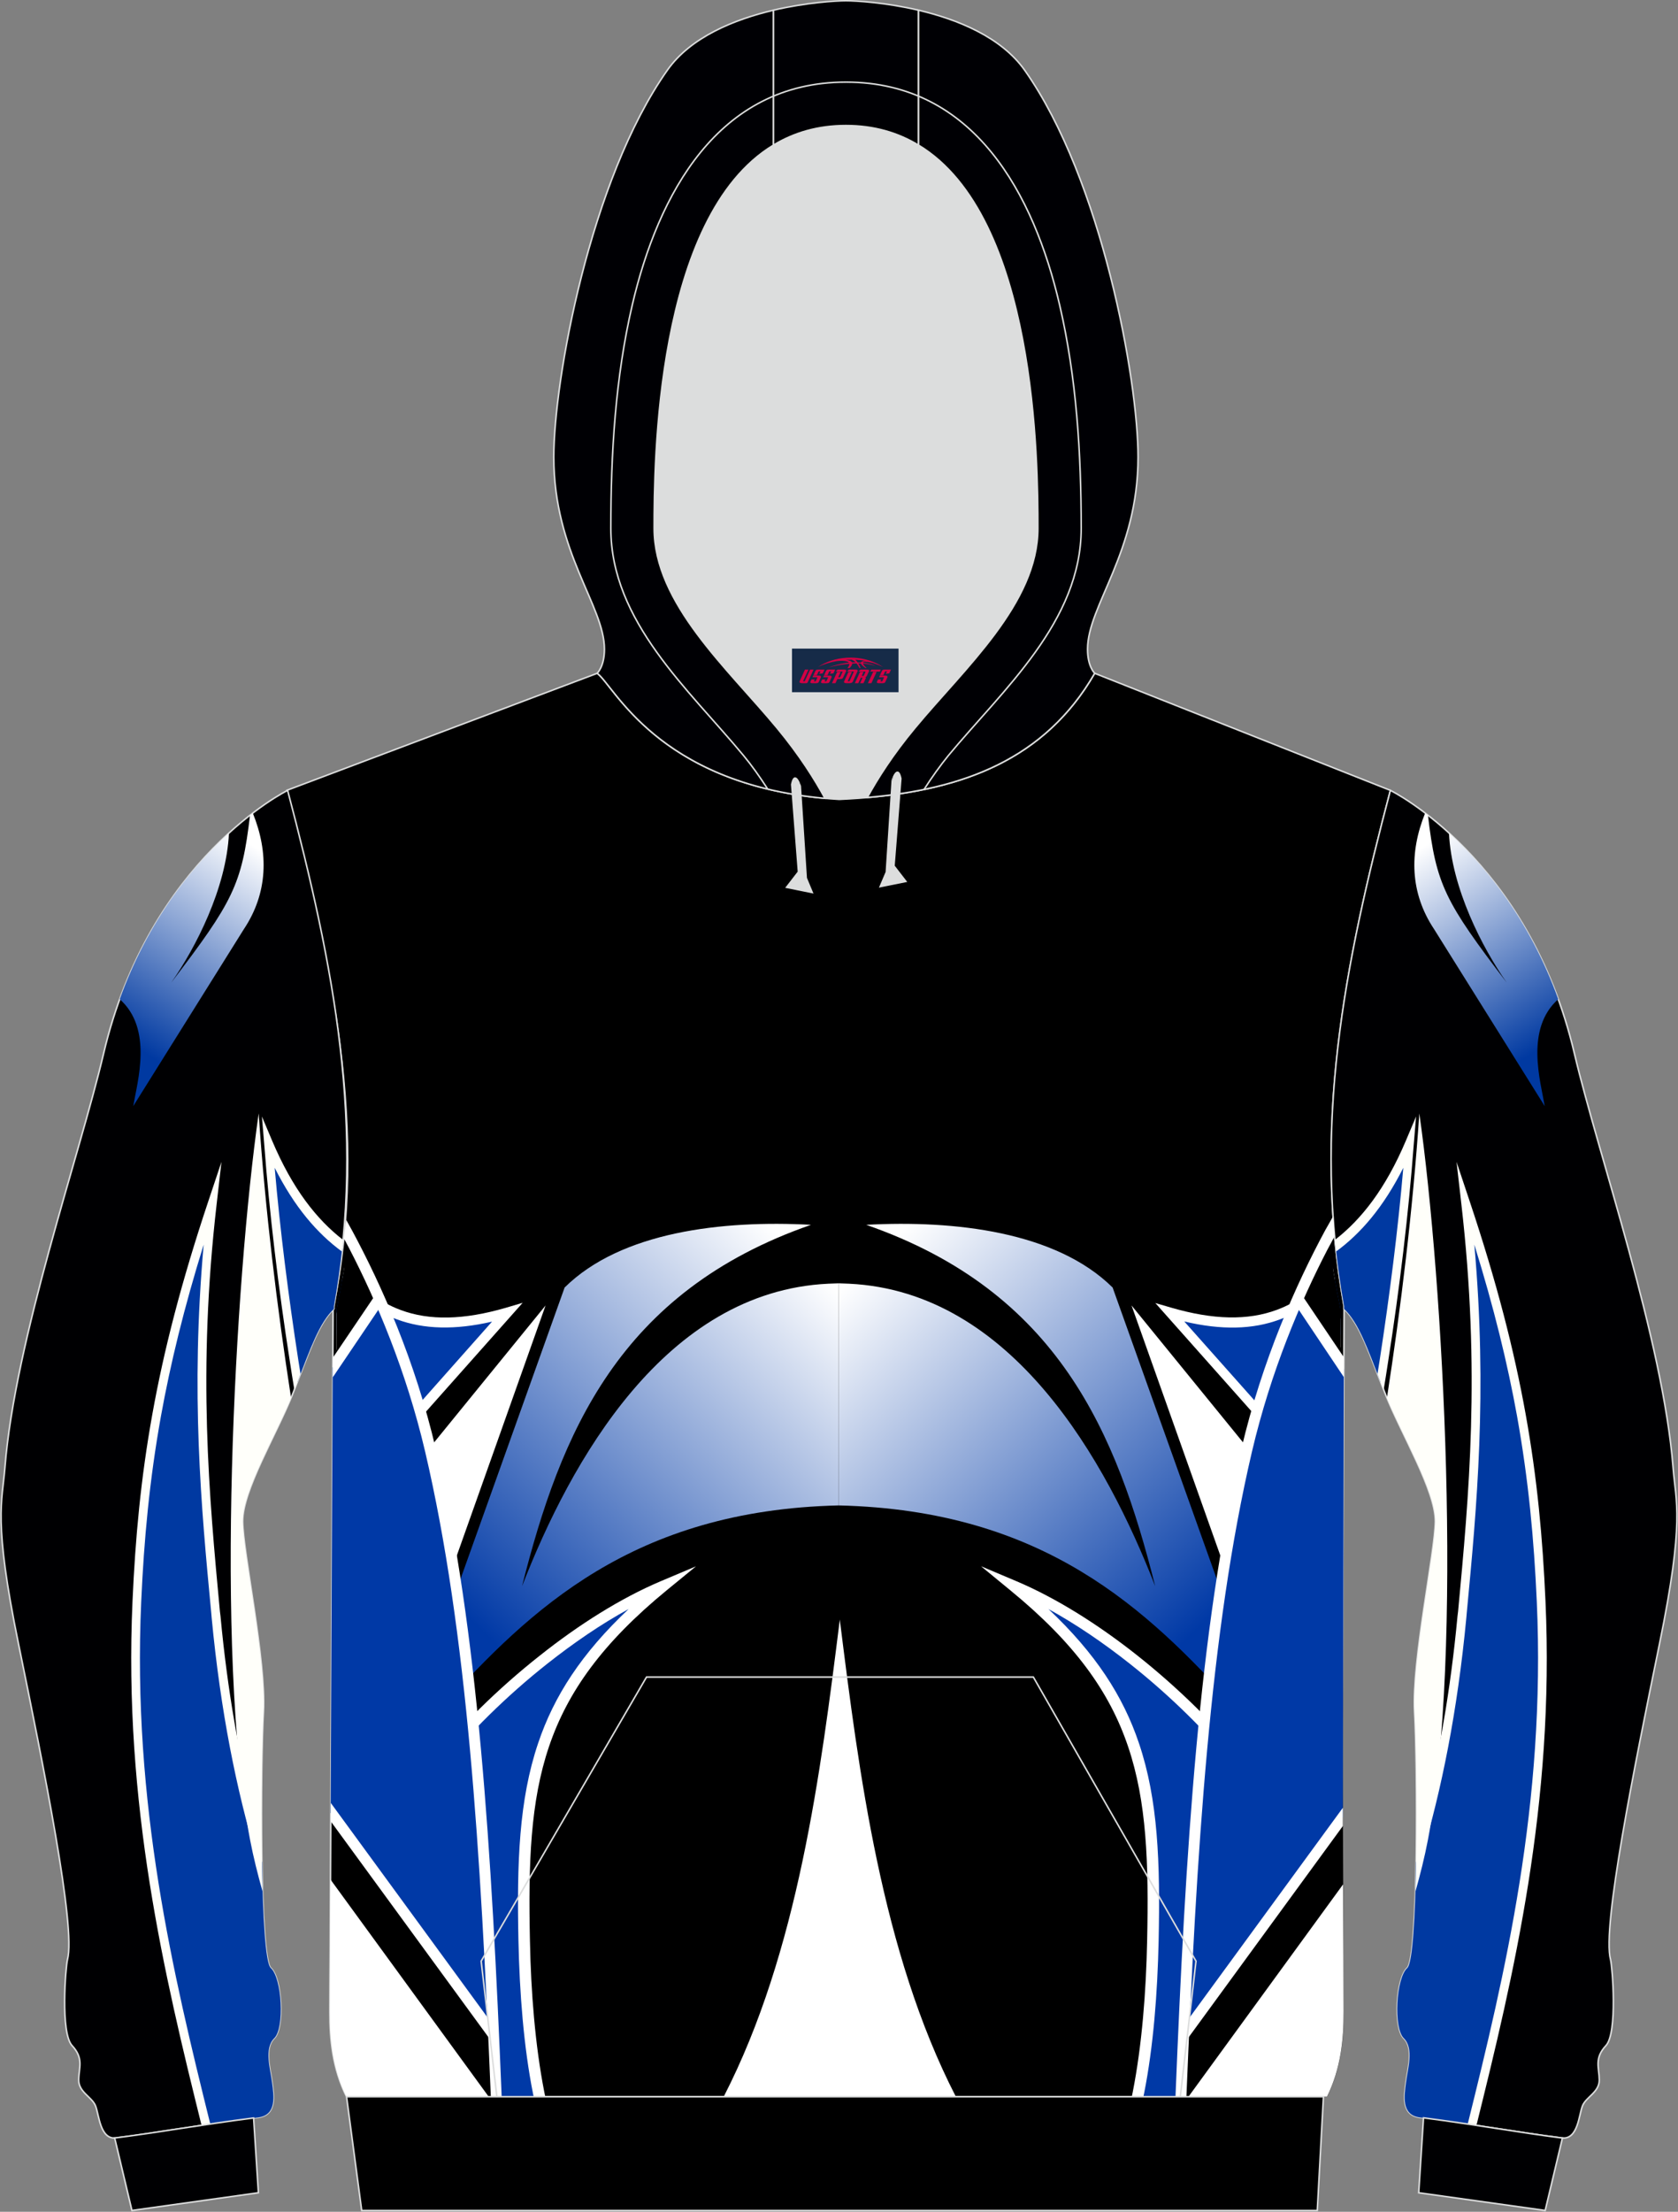 <?xml version="1.0" encoding="utf-8"?>
<!-- Generator: Adobe Illustrator 22.0.0, SVG Export Plug-In . SVG Version: 6.00 Build 0)  -->
<svg xmlns="http://www.w3.org/2000/svg" xmlns:xlink="http://www.w3.org/1999/xlink" version="1.1" id="图层_1" x="0px" y="0px" width="378px" height="498px" viewBox="0 0 378 498" enable-background="new 0 0 378 498" xml:space="preserve">

<rect x="0" y="0" width="378" height="498" fill="#808080" stroke="none"/>

<g>

	<path stroke="#DCDDDD" stroke-width="0.348" stroke-miterlimit="10" d="M64.6,177.96l69.94-26.36    c3.83,2.63,13.91,25.95,54.51,28.39c23.97-1.08,45.18-6.96,57.55-28.39l66.62,26.36c-10.4,39.53-17.67,76.04-10.43,116.17    l-0.74,159.11c-0.32,8.2-1.42,14.87-3.92,18.86H78.07c-3.13-6.33-3.79-12.82-3.76-19.24c0-4.08,0.03-8.2,0.06-12.31l0.66-145.85    C83.4,254.35,74.33,216,64.6,177.96L64.6,177.96z"/>

	<g>

		

			<linearGradient id="SVGID_1_" gradientUnits="userSpaceOnUse" x1="-1885.196" y1="1210.963" x2="-1808.21" y2="1131.242" gradientTransform="matrix(1 0 0 1 1992.971 -844.471)">

			<stop offset="0" style="stop-color:#0039A6"/>

			<stop offset="1" style="stop-color:#FFFFFF"/>

		</linearGradient>

		<path fill="url(#SVGID_1_)" d="M99.1,368.51l28.09-78.61c12.73-12.59,35.6-15.2,55.51-14.12c-43.34,15.06-56.41,46.97-65.1,81.36     c10.97-28.17,32.21-66.35,68.97-68.1c0.83-0.04,1.61-0.07,2.35-0.09v50.01c-46.27,1.09-69.4,23.3-89.48,45.48L99.1,368.51z"/>

		

			<linearGradient id="SVGID_2_" gradientUnits="userSpaceOnUse" x1="-1983.789" y1="1210.967" x2="-1906.801" y2="1131.243" gradientTransform="matrix(-1 0 0 1 -1713.74 -844.471)">

			<stop offset="0" style="stop-color:#0039A6"/>

			<stop offset="1" style="stop-color:#FFFFFF"/>

		</linearGradient>

		<path fill="url(#SVGID_2_)" d="M278.73,368.51l-28.09-78.61c-12.73-12.59-35.6-15.2-55.51-14.12     c43.34,15.06,56.41,46.97,65.1,81.36c-10.97-28.17-32.21-66.35-68.97-68.1c-0.83-0.04-1.61-0.07-2.35-0.09v50.01     c46.27,1.09,69.4,23.3,89.48,45.48L278.73,368.51z"/>

	</g>

	<path fill="#000002" stroke="#DCDDDD" stroke-width="0.348" stroke-miterlimit="10" d="M4.17,370.14    c5.72,27.97,12.96,63.8,11.03,71.08c-0.41,1.58-1.64,16.49,1.04,19.37c2.69,2.91,1.52,4.94,1.49,7.72s3,3.83,3.79,5.85    c0.82,2.06,1.01,7.66,4.65,7.22c9.55-1.2,20.2-3.13,31.97-4.62c4.27-0.54,3.51-4.91,3.13-7.88c-0.35-2.94-1.87-7.66,0.51-9.97    c2.34-2.34,1.74-13.51-0.79-15.79c-2.53-2.31-2.31-46.11-1.64-57.69c0.63-11.55-4.62-35.95-4.68-42.88    c-0.03-6.96,7.62-19.59,11.19-28.51c3.6-8.96,5.63-15.79,9.36-19.34v-0.57c7.24-40.13,0-76.65-10.43-116.17    c0,0-31.14,15.25-41.48,59.37c-5.41,22.91-19.92,64.34-22.2,93.1C0.5,338.15-1.58,342.14,4.17,370.14L4.17,370.14z"/>

	<path fill="#0039A1" d="M47.81,271.03c-12.05,35.98-15.71,61.3-16.98,89.56c-2.06,45.6,7.24,84.21,15.56,117.82    c3.79-0.57,7.71-1.14,11.76-1.65c4.27-0.54,3.51-4.91,3.13-7.88c-0.35-2.94-1.87-7.66,0.51-9.97c2.34-2.34,1.74-13.51-0.79-15.79    c-1.23-1.11-1.8-11.8-1.99-23.86c-1.42-5.38-2.78-10.54-3-11.36c-3.13-12.47-5.75-26.99-7.34-43.77    C46.16,337.77,43.38,309.48,47.81,271.03L47.81,271.03z"/>

	<path fill="#FFFFFA" d="M58.27,250.71c-5.38,37.63-10.02,121.14-1.93,163.58c0.73,3.83,1.71,7.69,2.78,11.52    c-0.44-14.3-0.19-33.32,0.22-40.38c0.63-11.55-4.62-35.95-4.68-42.88c-0.03-6.77,7.21-18.89,10.91-27.78    C62.45,294.6,59.76,272.74,58.27,250.71L58.27,250.71z"/>

	<path fill="#0039A1" d="M60.45,257.39c1.3,17.12,3.64,35.66,6.55,53.77c2.94-7.53,4.9-13.29,8.22-16.46v-0.57    c0.82-4.62,1.45-9.15,1.93-13.67C70.89,275.77,65.19,268.62,60.45,257.39L60.45,257.39z"/>

	<path fill="#FFFFFA" d="M46.89,270.58c-6.04,18.07-9.99,33.45-12.58,47.88c-2.59,14.4-3.83,27.85-4.46,42.06    c-2.06,45.73,7.21,84.4,15.56,118.04l1.96-0.32c-8.32-33.54-17.62-72.12-15.56-117.62c0.63-14.05,1.87-27.37,4.43-41.68    c2.15-11.9,5.22-24.49,9.64-38.7c-2.97,33.42-0.57,59.02,1.71,82.97l0.09,1.04c2.02,21.3,5.66,38.96,9.99,53.48v-0.16v-0.16    l-0.03-0.44l-0.03-0.16v-0.16v-0.16l-0.03-0.16v-0.13v-0.16l-0.03-0.16v-0.16l-0.03-0.28v-0.16v-0.16l-0.03-0.16v-0.16v-0.13    l-0.03-0.16v-0.16v-0.16l-0.03-0.16v-0.13l-0.03-0.28v-0.03v-0.16v-0.16l-0.03-0.13v-0.16v-0.16l-0.03-0.16v-0.13v-0.16l-0.03-0.47    v-0.13l-0.03-0.16v-0.16v-0.16l-0.03-0.16V411v-0.16v-0.16l-0.03-0.32v-0.13l-0.03-0.16v-0.16v-0.16v-0.13l-0.03-0.16v-0.16v-0.16    l-0.03-0.16v-0.13v-0.32H57.1v-0.16v-0.16v-0.13l-0.03-0.16c-3.16-12.5-5.82-27.12-7.4-44.05l-0.13-1.04    c-2.43-26.01-5.09-53.99-0.73-91.77l1.08-9.46L46.89,270.58z"/>

	<path fill="#FFFFFA" d="M59.51,257.48c1.17,15.66,3.19,32.5,5.79,49.11c0.32,2.12,0.66,4.24,1.01,6.36    c0.47-1.23,0.95-2.44,1.39-3.58c-0.16-1.08-0.35-2.12-0.51-3.2c-2.24-14.56-4.11-29.27-5.31-43.23    c4.46,8.86,9.58,14.78,15.15,18.86c0.09-0.89,0.19-1.77,0.25-2.63c-5.98-4.62-11.41-11.55-15.97-22.31l-2.31-5.47L59.51,257.48z"/>

	<path fill="#DCDDDD" d="M201.29,178.94L201.29,178.94l-0.44,0.06L201.29,178.94z M195.37,179.57c2.28-4.18,5.72-9.62,10.72-15.63    c11.13-13.45,27.7-28.04,27.7-44.97c0-14.43-0.19-70.19-26.91-86.3c-4.58-2.78-9.99-4.4-16.32-4.4s-11.7,1.61-16.32,4.4    c-26.69,16.11-26.88,71.87-26.88,86.3c0,16.93,16.57,31.52,27.7,44.97c5.06,6.11,8.51,11.61,10.78,15.82    c1.04,0.09,2.12,0.16,3.19,0.22C191.2,179.89,193.29,179.76,195.37,179.57L195.37,179.57z M185.82,179.76    c-0.35-0.03-0.66-0.06-1.01-0.13C185.15,179.7,185.48,179.73,185.82,179.76L185.82,179.76z M184.24,179.6    c-1.49-0.16-2.91-0.35-4.3-0.57l0,0C181.32,179.26,182.76,179.45,184.24,179.6L184.24,179.6z"/>

	<path fill="#000002" stroke="#DCDDDD" stroke-width="0.348" stroke-miterlimit="10" d="M373.83,370.14    c-5.72,27.97-12.96,63.8-11.03,71.08c0.41,1.58,1.64,16.49-1.04,19.37c-2.69,2.91-1.52,4.94-1.49,7.72s-3,3.83-3.79,5.85    c-0.82,2.06-1.01,7.66-4.65,7.22c-9.55-1.2-20.2-3.13-31.97-4.62c-4.27-0.54-3.51-4.91-3.13-7.88c0.35-2.94,1.87-7.66-0.51-9.97    c-2.34-2.34-1.74-13.51,0.79-15.79c2.53-2.31,2.31-46.11,1.64-57.69c-0.63-11.55,4.62-35.95,4.68-42.88    c0.03-6.96-7.62-19.59-11.19-28.51c-3.6-8.96-5.63-15.79-9.36-19.34v-0.57c-7.24-40.13,0-76.65,10.43-116.17    c0,0,31.14,15.25,41.48,59.37c5.41,22.91,19.92,64.34,22.2,93.1C377.49,338.15,379.58,342.14,373.83,370.14L373.83,370.14z"/>

	<path fill="#0039A1" d="M330.2,271.03c12.05,35.98,15.71,61.3,16.98,89.56c2.06,45.6-7.24,84.21-15.56,117.82    c-3.79-0.57-7.71-1.14-11.76-1.65c-4.27-0.54-3.51-4.91-3.13-7.88c0.35-2.94,1.87-7.66-0.51-9.97c-2.34-2.34-1.74-13.51,0.79-15.79    c1.23-1.11,1.8-11.8,1.99-23.86c1.42-5.38,2.78-10.54,3-11.36c3.13-12.47,5.75-26.99,7.34-43.77    C331.83,337.77,334.61,309.48,330.2,271.03L330.2,271.03z"/>

	<path fill="#FFFFFA" d="M319.73,250.71c5.38,37.63,10.02,121.14,1.93,163.58c-0.73,3.83-1.71,7.69-2.78,11.52    c0.44-14.3,0.19-33.32-0.22-40.38c-0.63-11.55,4.62-35.95,4.68-42.88c0.03-6.77-7.21-18.89-10.91-27.78    C315.55,294.6,318.24,272.74,319.73,250.71L319.73,250.71z"/>

	<path fill="#0039A1" d="M317.55,257.39c-1.3,17.12-3.64,35.66-6.55,53.77c-2.94-7.53-4.9-13.29-8.22-16.46v-0.57    c-0.82-4.62-1.45-9.15-1.93-13.67C307.11,275.78,312.8,268.62,317.55,257.39L317.55,257.39z"/>

	<path fill="#FFFFFA" d="M331.11,270.59c6.04,18.07,9.99,33.45,12.58,47.88c2.59,14.4,3.83,27.85,4.46,42.06    c2.06,45.73-7.21,84.4-15.56,118.04l-1.96-0.32c8.32-33.54,17.61-72.12,15.56-117.63c-0.63-14.05-1.87-27.37-4.43-41.68    c-2.15-11.9-5.22-24.49-9.64-38.7c2.97,33.42,0.57,59.02-1.71,82.97l-0.09,1.04c-2.02,21.3-5.66,38.96-9.99,53.48v-0.16v-0.16    l0.03-0.44l0.03-0.16v-0.16v-0.16l0.03-0.16v-0.13v-0.16l0.03-0.16v-0.16l0.03-0.28v-0.16v-0.16l0.03-0.16v-0.16v-0.13l0.03-0.16    v-0.16v-0.16l0.03-0.16v-0.13l0.03-0.28v-0.03v-0.16v-0.16l0.03-0.13v-0.16v-0.16l0.03-0.16v-0.13v-0.16l0.03-0.47v-0.13l0.03-0.16    v-0.16v-0.16l0.03-0.16V411v-0.16v-0.16l0.03-0.32v-0.13l0.03-0.16v-0.16v-0.16v-0.13l0.03-0.16v-0.16v-0.16l0.03-0.16v-0.13v-0.32    h0.03v-0.16v-0.16v-0.13l0.03-0.16c3.16-12.5,5.82-27.12,7.4-44.05l0.13-1.04c2.43-26.01,5.09-53.99,0.73-91.77l-1.08-9.46    L331.11,270.59z"/>

	<path fill="#FFFFFA" d="M318.49,257.48c-1.17,15.66-3.19,32.5-5.79,49.11c-0.32,2.12-0.66,4.24-1.01,6.36    c-0.47-1.23-0.95-2.44-1.39-3.58c0.16-1.08,0.35-2.12,0.51-3.2c2.24-14.56,4.11-29.27,5.31-43.23    c-4.46,8.86-9.58,14.78-15.15,18.86c-0.09-0.89-0.19-1.77-0.25-2.63c5.98-4.62,11.41-11.55,15.97-22.31l2.31-5.47L318.49,257.48z"/>

	

		<linearGradient id="SVGID_3_" gradientUnits="userSpaceOnUse" x1="321.041" y1="-380.407" x2="349.353" y2="-424.612" gradientTransform="matrix(1 0 0 -1 0 -190.11)">

		<stop offset="0" style="stop-color:#FFFFFF"/>

		<stop offset="1" style="stop-color:#0039A1"/>

	</linearGradient>

	<path fill="url(#SVGID_3_)" d="M351.02,224.98c-7.53,6.68-3.98,18.54-3.04,24.08l-24.92-39.84c-5.44-8.16-5.63-17.25-2.02-26.14    c0.22,0.16,0.41,0.32,0.63,0.47c1.83,15.7,3.89,19.53,17.74,37.69c-5.44-7.75-12.43-21.23-13-33.67    C334.49,194.92,344.49,206.91,351.02,224.98L351.02,224.98z"/>

	

		<linearGradient id="SVGID_4_" gradientUnits="userSpaceOnUse" x1="815.692" y1="-380.403" x2="844.003" y2="-424.609" gradientTransform="matrix(-1 0 0 -1 872.643 -190.11)">

		<stop offset="0" style="stop-color:#FFFFFF"/>

		<stop offset="1" style="stop-color:#0039A1"/>

	</linearGradient>

	<path fill="url(#SVGID_4_)" d="M26.97,224.98c6.54-18.07,16.53-30.06,24.61-37.41c-0.57,12.44-7.56,25.92-13,33.67    c13.85-18.16,15.91-21.99,17.74-37.69c0.22-0.15,0.41-0.31,0.63-0.47c3.61,8.89,3.42,17.98-2.02,26.14l-24.92,39.84    C30.95,243.52,34.5,231.66,26.97,224.98L26.97,224.98z"/>

	<path fill="#000002" stroke="#DCDDDD" stroke-width="0.348" stroke-miterlimit="10" d="M348.08,497.71l-28.49-3.99l1.08-16.87    c11.45,1.49,21.82,3.35,31.14,4.53c0.06,0,0.09,0,0.16,0l0,0l0,0L348.08,497.71z"/>

	<path fill="#000002" stroke="#DCDDDD" stroke-width="0.348" stroke-miterlimit="10" d="M29.72,497.71l28.49-3.99l-1.08-16.84    c-11.45,1.46-21.82,3.32-31.14,4.49c-0.06,0-0.09,0-0.16,0l0,0l0,0L29.72,497.71z"/>

	<path fill="#000004" stroke="#DCDDDD" stroke-width="0.348" stroke-miterlimit="10" d="M206.88,2.29    c8.76,2.06,18.62,6.01,23.94,13.51c17.45,24.72,25.55,69.91,25.55,87.09c0,21.58-11.38,33.48-11.38,43.29    c0,3.86,1.55,5.35,1.61,5.41c-11.26,19.53-29.88,26.14-51.22,27.97c2.28-4.18,5.72-9.62,10.72-15.63    c11.13-13.45,27.7-28.04,27.7-44.97c0-14.43-0.19-70.19-26.91-86.3L206.88,2.29L206.88,2.29z M174.24,32.67    c-26.69,16.11-26.88,71.87-26.88,86.3c0,16.93,16.57,31.52,27.7,44.97c5.06,6.11,8.51,11.61,10.78,15.82    c-37.91-3.45-47.59-25.6-51.32-28.16c0,0,1.64-1.49,1.64-5.41c0-9.81-11.41-21.71-11.41-43.29c0-17.18,8.13-62.37,25.58-87.09    c5.28-7.5,15.18-11.46,23.9-13.51v30.37C174.24,32.67,174.24,32.67,174.24,32.67z"/>

	<path fill="#000004" stroke="#DCDDDD" stroke-width="0.348" stroke-miterlimit="10" d="M206.88,2.29v30.38    c-4.58-2.78-9.99-4.4-16.32-4.4s-11.7,1.61-16.32,4.4V2.29c7.46-1.74,14.07-2.12,16.32-2.12C192.84,0.17,199.45,0.55,206.88,2.29    L206.88,2.29z"/>

	<path fill="#0039A6" d="M77.33,286.82c8.98,10.76,20.62,13.45,36.9,8.73L86.1,327.2l-10.28-26.71l0.03-5.82    C76.39,292.04,76.9,289.41,77.33,286.82L77.33,286.82z"/>

	<path fill="#FFFFFF" d="M77.58,285.27c3.7,4.68,7.87,7.91,12.65,9.68c6.51,2.44,14.26,2.25,23.65-0.47l3.86-1.14l-32.06,36.08    c-3.29-8.58-6.58-17.12-9.9-25.66l0.06-8.42l0.38,2.94l10.31,26.71l24.31-27.41c-8.25,1.9-15.34,1.77-21.5-0.54    c-4.58-1.71-8.66-4.62-12.27-8.77C77.25,287.29,77.44,286.28,77.58,285.27L77.58,285.27z"/>

	<polygon fill="#FFFFFF" points="93.24,330.36 122.9,293.94 97.89,364.38 89.1,354.26  "/>

	<path fill="#0039A6" d="M97.92,397.8c12.46-15.6,32.82-32.78,51.48-40.66c-29.37,24.08-32.03,44.62-31.3,79.91    c0.25,11.84,1.23,24.27,3.41,35.03H100.2l-0.54-9.11v-36.23L97.92,397.8z"/>

	<path fill="#FFFFFF" d="M96.9,397.07c6.51-8.2,15.24-16.84,24.76-24.34c8.73-6.93,18.15-12.88,27.19-16.71l7.94-3.35l-6.58,5.38    c-14.48,11.87-22.35,22.85-26.53,35.19c-4.21,12.41-4.68,26.27-4.3,43.77c0.22,11.46,1.17,23.51,3.23,34.02    c0.06,0.35,0.16,0.7,0.22,1.04h-2.62l-0.13-0.63c-2.12-10.63-3.04-22.82-3.29-34.4c-0.38-17.75,0.13-31.8,4.43-44.53    c3.57-10.63,9.8-20.25,20.39-30.22c-6.2,3.39-12.39,7.63-18.28,12.28c-9.23,7.28-17.67,15.66-24.09,23.61l1.71,28.54v36.23    l0.54,9.11h-2.53c-0.16-3.04-0.38-6.08-0.6-9.11v-36.23l-1.74-29.27L96.9,397.07z"/>

	<path d="M111.76,472.07c-2.24-55.16-5.28-104.91-14.8-145.51c-4.58-19.56-11.95-36.17-18.34-48.13    c-0.76,5.41-1.68,10.82-2.78,16.27l-0.7,145.82c0,4.11-0.03,8.23-0.03,12.31c-0.03,6.42,0.63,12.91,3.73,19.24L111.76,472.07    L111.76,472.07z"/>

	<path fill="#0039A6" d="M111.19,458.21l-36.71-50.03l0.47-100.28l10.47-15.47c4.33,9.78,8.54,21.33,11.54,34.15    C105.69,363.75,108.96,408.56,111.19,458.21L111.19,458.21z"/>

	<path fill="#FFFFFF" d="M111.3,460.43l-36.8-50.35l0.03-4.11L111.11,456C111.17,457.45,111.24,458.94,111.3,460.43L111.3,460.43z     M75,305.68l9.87-14.59c0.38,0.85,0.76,1.74,1.17,2.63l-11.07,16.39L75,305.68z"/>

	<path fill="#FFFFFF" d="M110.07,472.07l-35.63-48.89l-0.06,17.37c-0.03,4.11-0.06,8.23-0.06,12.31    c-0.03,6.42,0.63,12.91,3.73,19.24L110.07,472.07L110.07,472.07z"/>

	<path fill="#FFFFFF" d="M110.57,472.07c-2.28-55.06-5.31-104.72-14.8-145.22c-4.3-18.32-11.03-34.02-17.07-45.7    c-0.13-0.22-1.11-2.09-1.23-2.31c0.19-1.36,0.32-2.75,0.51-4.11v-0.09c0.19,0.32,1.26,2.31,1.45,2.63    c6.48,12.06,14.07,28.99,18.75,49.02c9.55,40.7,12.58,90.54,14.83,145.76h-2.47L110.57,472.07L110.57,472.07z"/>

	<path fill="#FFFFFF" d="M189.18,364.67c-4.3,34.37-9.39,74.81-26.15,107.41h25.86h26.43C198.57,439.48,193.48,399.03,189.18,364.67    L189.18,364.67z"/>

	<path fill="#0039A6" d="M300.46,286.82c-8.98,10.76-20.62,13.45-36.9,8.73l28.11,31.65l10.31-26.71l-0.03-5.82    C301.42,292.04,300.92,289.41,300.46,286.82L300.46,286.82z"/>

	<path fill="#FFFFFF" d="M300.73,288.15c-3.67,4.24-7.75,7.18-12.39,8.92c-6.13,2.31-13.25,2.44-21.56,0.47l24.6,27.66l10.4-26.99    l0.19-1.46l0.03,6.55c-3.29,8.64-6.64,17.25-9.96,25.85l-31.78-35.76l3.57,1.04c9.45,2.75,17.26,2.94,23.87,0.47    c4.74-1.77,8.85-4.91,12.55-9.49C300.38,286.34,300.54,287.23,300.73,288.15L300.73,288.15z"/>

	<polygon fill="#FFFFFF" points="284.57,330.36 254.9,293.94 279.92,364.38 288.71,354.26  "/>

	<path fill="#0039A6" d="M279.86,397.8c-12.43-15.6-32.79-32.78-51.44-40.66c29.37,24.08,32.03,44.62,31.3,79.91    c-0.25,11.84-1.23,24.27-3.41,35.03h21.31l0.54-9.11v-36.23L279.86,397.8z"/>

	<path fill="#FFFFFF" d="M278.55,398.18c-6.42-7.94-14.86-16.33-24.09-23.61c-5.88-4.65-12.11-8.89-18.28-12.28    c10.59,9.97,16.82,19.59,20.39,30.22c4.3,12.72,4.81,26.77,4.43,44.53c-0.25,11.58-1.17,23.77-3.29,34.4l-0.13,0.63h-2.62    c0.06-0.35,0.16-0.7,0.22-1.08c2.06-10.47,3-22.53,3.23-33.99c0.38-17.53-0.09-31.36-4.3-43.77    c-4.17-12.34-12.05-23.32-26.56-35.19l-6.55-5.38l7.94,3.35c9.04,3.83,18.47,9.78,27.19,16.68c9.52,7.53,18.21,16.17,24.76,24.37    l0.28,0.35l-1.74,29.3v36.23c-0.22,3.01-0.44,6.08-0.6,9.11h-2.53l0.54-9.11v-36.23L278.55,398.18z"/>

	<path d="M266.01,472.07c2.28-55.16,5.31-104.91,14.83-145.51c4.58-19.56,11.95-36.17,18.34-48.13c0.76,5.41,1.68,10.82,2.78,16.27    l0.7,145.82c0,4.11,0.03,8.23,0.03,12.31c0.03,6.42-0.63,12.91-3.73,19.24L266.01,472.07L266.01,472.07z"/>

	<path fill="#0039A6" d="M266.61,458.21l35.89-49.11l0.22-100.82l-10.34-15.85c-4.33,9.78-8.54,21.33-11.54,34.15    C272.11,363.75,268.86,408.56,266.61,458.21L266.61,458.21z"/>

	<path fill="#FFFFFF" d="M266.71,456l35.79-48.96v4.11l-35.98,49.27C266.58,458.94,266.64,457.45,266.71,456L266.71,456z     M302.71,310.05l-10.94-16.33c0.41-0.89,0.79-1.77,1.17-2.63l9.77,14.49V310.05z"/>

	<path fill="#FFFFFF" d="M267.74,472.07l34.81-47.78l0.09,16.23c0,4.11,0.03,8.23,0.03,12.31c0.03,6.42-0.63,12.91-3.73,19.24    H267.74L267.74,472.07z"/>

	<path fill="#FFFFFF" d="M264.8,472.07c2.24-55.22,5.28-105.06,14.83-145.79c4.74-20.16,12.39-37.22,18.91-49.3    c0.13-0.19,1.68-2.97,1.8-3.2v0.06c0.19,1.36,0.09,3.13,0.28,4.49v0.06c-0.13,0.28-1.45,2.72-1.61,3.01    c-6.04,11.65-12.71,27.28-16.98,45.44c-9.49,40.51-12.52,90.19-14.77,145.25h-2.47v-0.02L264.8,472.07L264.8,472.07z"/>

	<path fill="#DCDDDD" stroke="#DCDDDD" stroke-width="0.348" stroke-miterlimit="10" d="M202.93,175.3l-1.55,19.68l2.69,3.48    l-5.79,1.17l1.39-3.26l1.33-20.66C200.99,175.71,202.2,171.88,202.93,175.3L202.93,175.3z"/>

	<path fill="#DCDDDD" stroke="#DCDDDD" stroke-width="0.348" stroke-miterlimit="10" d="M178.35,176.63l1.52,19.68l-2.69,3.48    l5.79,1.17l-1.36-3.26l-1.33-20.7C180.29,177.01,179.06,173.18,178.35,176.63L178.35,176.63z"/>

	<polygon stroke="#DCDDDD" stroke-width="0.348" stroke-miterlimit="10" points="78.07,472.1 298.13,472.1 296.74,497.71     81.48,497.71  "/>

	<path fill="none" stroke="#DCDDDD" stroke-width="0.348" stroke-miterlimit="10" d="M172.92,177.64c-1.77-2.75-3.6-5.32-5.41-7.5    c-12.33-14.91-29.91-30.19-29.91-51.17c0-16.84,1.01-33.92,4.84-50.35c5.79-24.75,19.22-50.13,48.12-50.13 M208.15,177.77    c1.77-2.78,3.67-5.41,5.47-7.63c12.36-14.91,29.94-30.19,29.94-51.17c0-16.84-1.04-33.92-4.87-50.35    c-5.75-24.75-19.19-50.13-48.12-50.13"/>

	<polyline fill="none" stroke="#DCDDDD" stroke-width="0.348" stroke-miterlimit="10" points="111.93,472.1 108.39,441.57     145.64,377.61 232.78,377.61 269.42,441.57 265.88,472.1  "/>

	

</g>

<g id="tag_logo">
	<rect y="146.04" fill="#162B48" width="24" height="9.818" x="178.41"/>
	<g>
		<path fill="#D30044" d="M194.37,149.23l0.005-0.011c0.131-0.311,1.085-0.262,2.351,0.071c0.715,0.24,1.44,0.54,2.193,0.9    c-0.218-0.147-0.447-0.289-0.682-0.42l0.011,0.005l-0.011-0.005c-1.478-0.845-3.218-1.418-5.1-1.62    c-1.282-0.115-1.658-0.082-2.411-0.055c-2.449,0.142-4.68,0.905-6.458,2.095c1.26-0.638,2.722-1.075,4.195-1.336    c1.467-0.18,2.476-0.033,2.771,0.344c-1.691,0.175-3.469,0.633-4.555,1.075c1.156-0.338,2.967-0.665,4.647-0.813    c0.016,0.251-0.115,0.567-0.415,0.96h0.475c0.376-0.382,0.584-0.725,0.595-1.004c0.333-0.022,0.66-0.033,0.971-0.033    C193.2,149.67,193.41,150.02,193.61,150.41h0.262c-0.125-0.344-0.295-0.687-0.518-1.036c0.207,0,0.393,0.005,0.567,0.011    c0.104,0.267,0.496,0.66,1.058,1.025h0.245c-0.442-0.365-0.753-0.753-0.835-1.004c1.047,0.065,1.696,0.224,2.885,0.513    C196.19,149.49,195.45,149.32,194.37,149.23z M191.93,149.14c-0.164-0.295-0.655-0.485-1.402-0.551    c0.464-0.033,0.922-0.055,1.364-0.055c0.311,0.147,0.589,0.344,0.84,0.589C192.47,149.12,192.2,149.13,191.93,149.14z M193.91,149.19c-0.224-0.016-0.458-0.027-0.715-0.044c-0.147-0.202-0.311-0.398-0.502-0.6c0.082,0,0.164,0.005,0.24,0.011    c0.72,0.033,1.429,0.125,2.138,0.273C194.4,148.79,194.02,148.95,193.91,149.19z"/>
		<path fill="#D30044" d="M181.33,150.77L180.16,153.32C179.98,153.69,180.25,153.83,180.73,153.83l0.873,0.005    c0.115,0,0.251-0.049,0.327-0.175l1.342-2.891H182.49L181.27,153.4H181.1c-0.147,0-0.185-0.033-0.147-0.125l1.156-2.504H181.33L181.33,150.77z M183.19,152.12h1.271c0.36,0,0.584,0.125,0.442,0.425L184.43,153.58C184.33,153.8,184.06,153.83,183.83,153.83H182.91c-0.267,0-0.442-0.136-0.349-0.333l0.235-0.513h0.742L183.36,153.36C183.34,153.41,183.38,153.42,183.44,153.42h0.18    c0.082,0,0.125-0.016,0.147-0.071l0.376-0.813c0.011-0.022,0.011-0.044-0.055-0.044H183.02L183.19,152.12L183.19,152.12z M184.01,152.05h-0.78l0.475-1.025c0.098-0.218,0.338-0.256,0.578-0.256H185.73L185.34,151.61L184.56,151.73l0.262-0.562H184.53c-0.082,0-0.12,0.016-0.147,0.071L184.01,152.05L184.01,152.05z M185.6,152.12L185.43,152.49h1.069c0.06,0,0.06,0.016,0.049,0.044    L186.17,153.35C186.15,153.4,186.11,153.42,186.03,153.42H185.85c-0.055,0-0.104-0.011-0.082-0.06l0.175-0.376H185.2L184.97,153.5C184.87,153.69,185.05,153.83,185.32,153.83h0.916c0.24,0,0.502-0.033,0.605-0.251l0.475-1.031c0.142-0.3-0.082-0.425-0.442-0.425H185.6L185.6,152.12z M186.41,152.05l0.371-0.818c0.022-0.055,0.06-0.071,0.147-0.071h0.295L186.96,151.72l0.791-0.115l0.387-0.845H186.69c-0.24,0-0.48,0.038-0.578,0.256L185.64,152.05L186.41,152.05L186.41,152.05z M188.81,152.51h0.278c0.087,0,0.153-0.022,0.202-0.115    l0.496-1.075c0.033-0.076-0.011-0.12-0.125-0.12H188.26l0.431-0.431h1.522c0.355,0,0.485,0.153,0.393,0.355l-0.676,1.445    c-0.06,0.125-0.175,0.333-0.644,0.327l-0.649-0.005L188.2,153.83H187.42l1.178-2.558h0.785L188.81,152.51L188.81,152.51z     M191.4,153.32c-0.022,0.049-0.06,0.076-0.142,0.076h-0.191c-0.082,0-0.109-0.027-0.082-0.076l0.944-2.051h-0.785l-0.987,2.138    c-0.125,0.273,0.115,0.415,0.453,0.415h0.72c0.327,0,0.649-0.071,0.769-0.322l1.085-2.384c0.093-0.202-0.06-0.355-0.415-0.355    h-1.533l-0.431,0.431h1.38c0.115,0,0.164,0.033,0.131,0.104L191.4,153.32L191.4,153.32z M194.12,152.19h0.278    c0.087,0,0.158-0.022,0.202-0.115l0.344-0.753c0.033-0.076-0.011-0.12-0.125-0.12h-1.402l0.425-0.431h1.527    c0.355,0,0.485,0.153,0.393,0.355l-0.529,1.124c-0.044,0.093-0.147,0.18-0.393,0.18c0.224,0.011,0.256,0.158,0.175,0.327    l-0.496,1.075h-0.785l0.54-1.167c0.022-0.055-0.005-0.087-0.104-0.087h-0.235L193.35,153.83h-0.785l1.178-2.558h0.785L194.12,152.19L194.12,152.19z M196.69,151.28L195.51,153.83h0.785l1.184-2.558H196.69L196.69,151.28z M198.2,151.21l0.202-0.431h-2.1l-0.295,0.431    H198.2L198.2,151.21z M198.18,152.12h1.271c0.36,0,0.584,0.125,0.442,0.425l-0.475,1.031c-0.104,0.218-0.371,0.251-0.605,0.251    h-0.916c-0.267,0-0.442-0.136-0.349-0.333l0.235-0.513h0.742L198.35,153.36c-0.022,0.049,0.022,0.06,0.082,0.06h0.18    c0.082,0,0.125-0.016,0.147-0.071l0.376-0.813c0.011-0.022,0.011-0.044-0.049-0.044h-1.069L198.18,152.12L198.18,152.12z     M198.99,152.05H198.21l0.475-1.025c0.098-0.218,0.338-0.256,0.578-0.256h1.451l-0.387,0.845l-0.791,0.115l0.262-0.562h-0.295    c-0.082,0-0.12,0.016-0.147,0.071L198.99,152.05z"/>
	</g>
</g>
</svg>